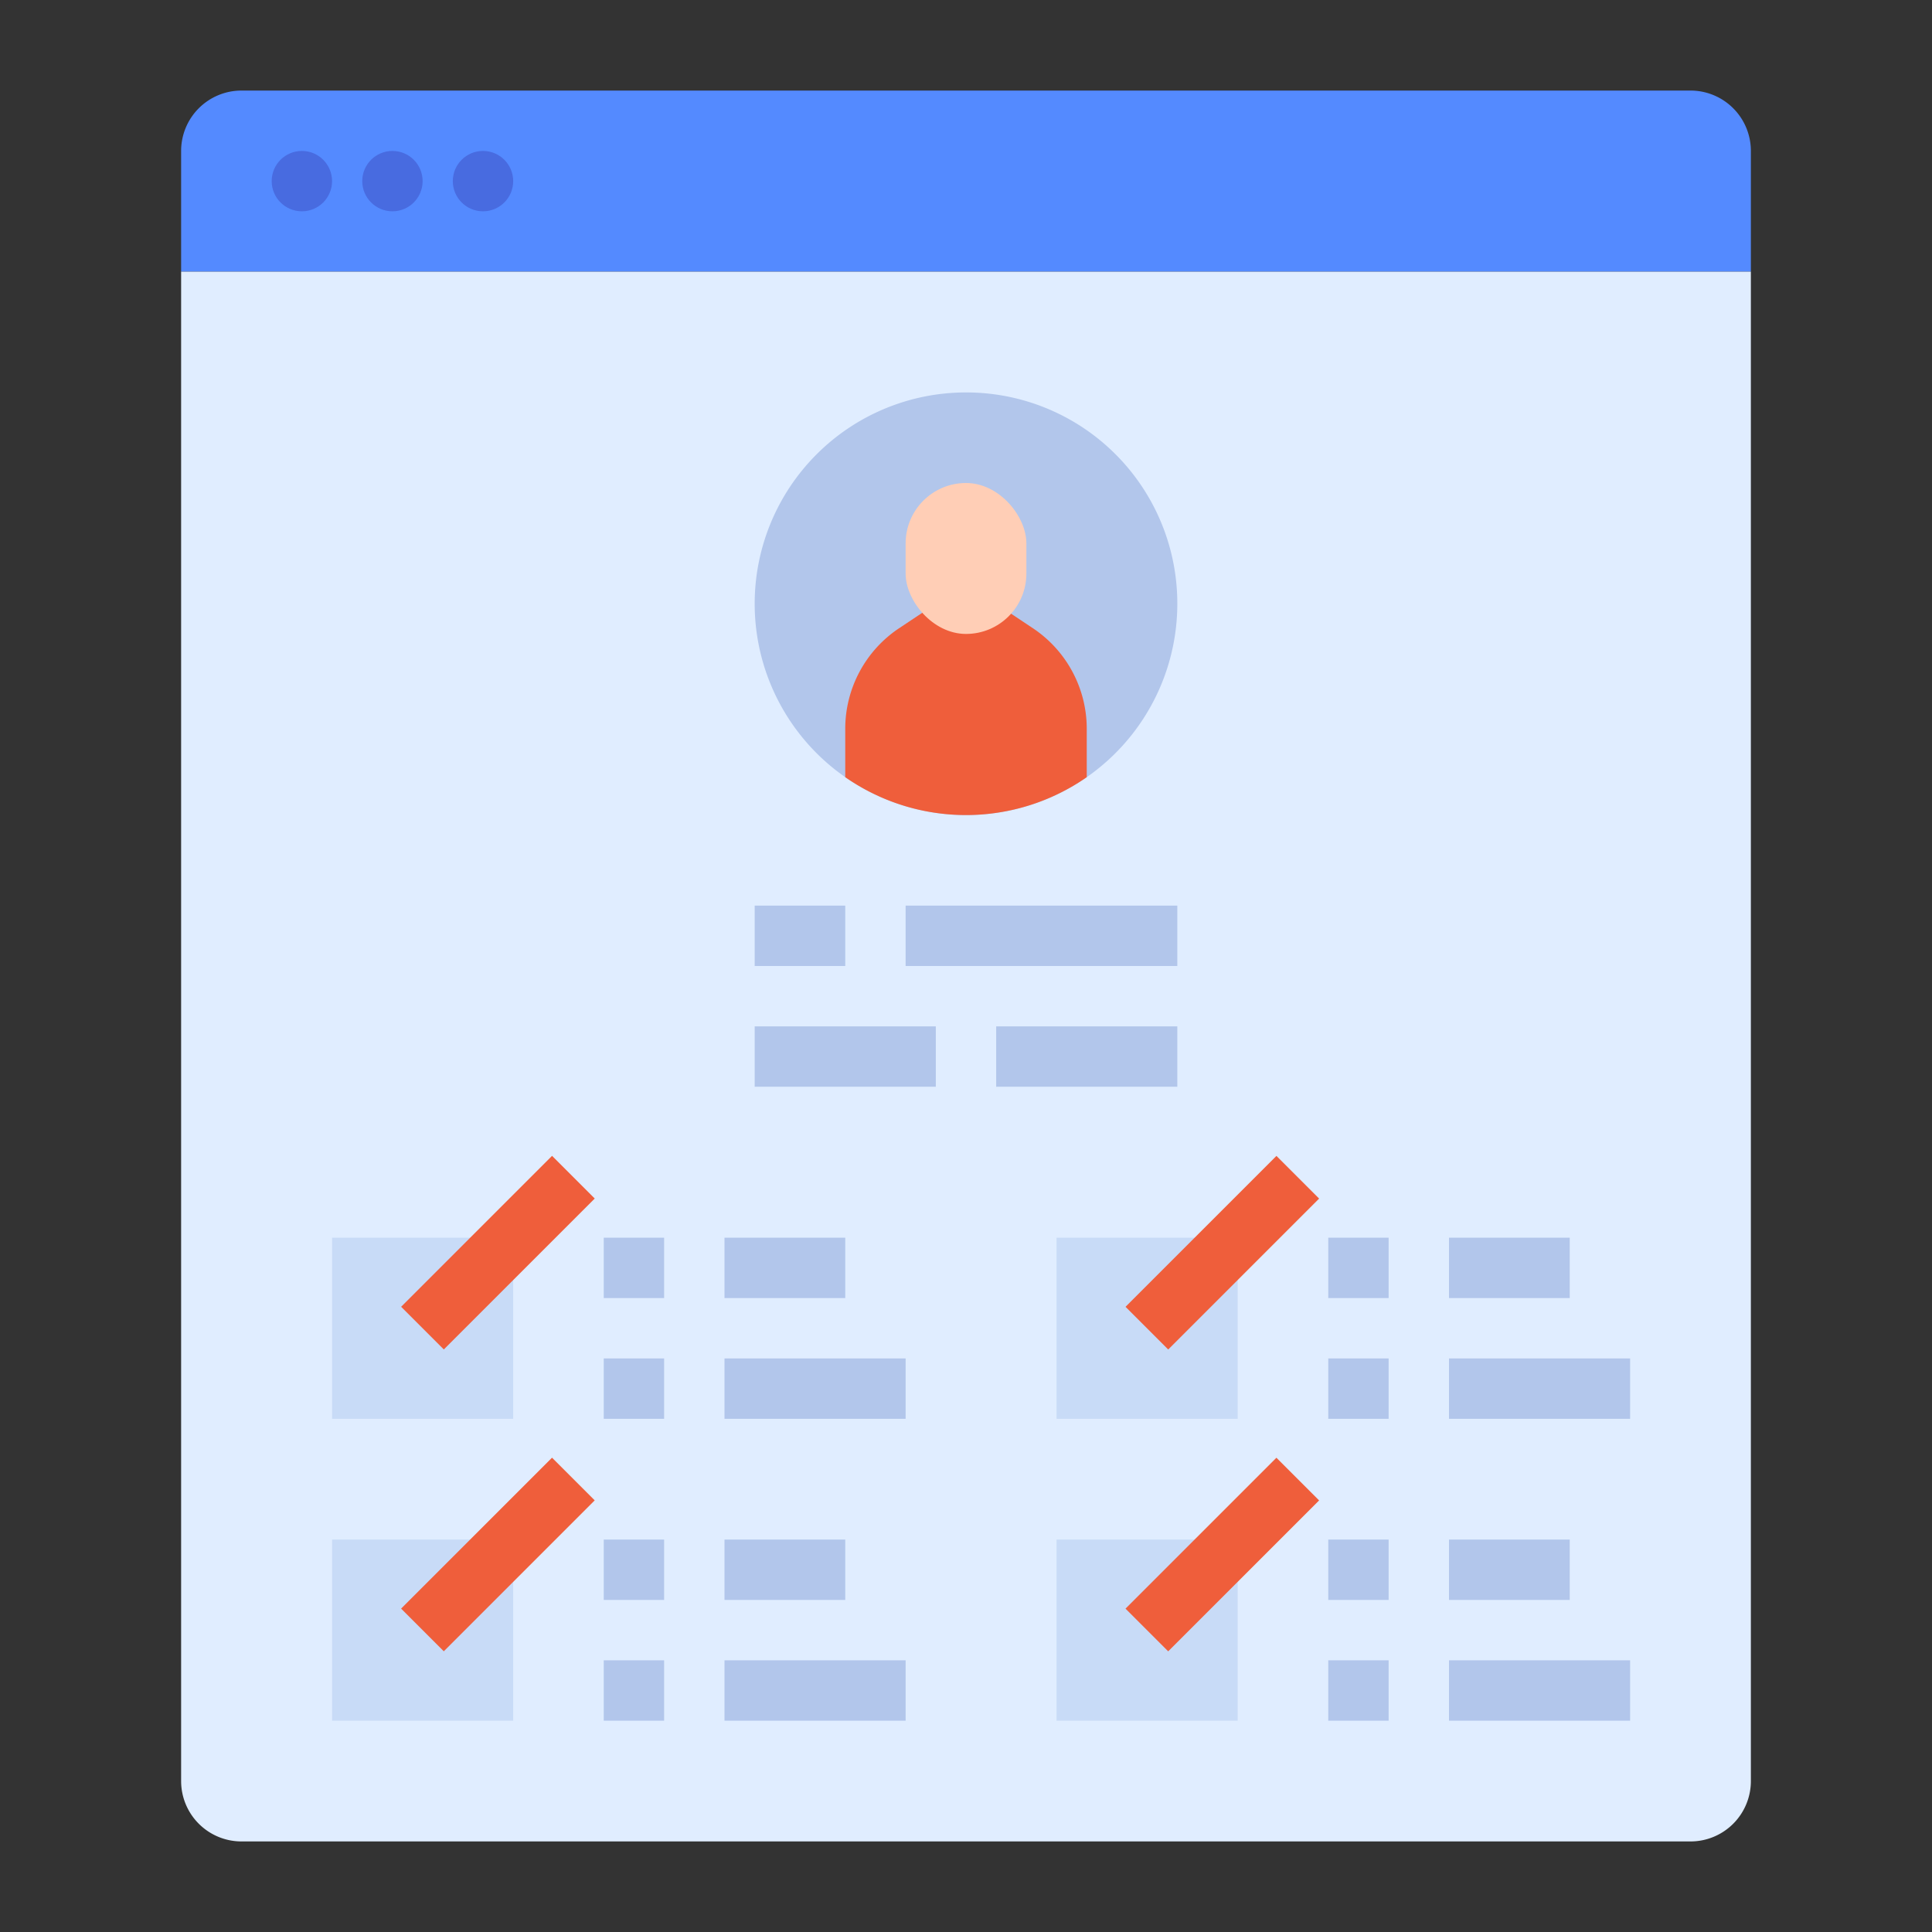 <svg id="flat" height="512" viewBox="0 0 512 512" width="512" xmlns="http://www.w3.org/2000/svg"><rect x="0" y="0" width="512" height="512" fill="#333333" stroke="none"/><path d="m48 72v-32a16 16 0 0 1 16-16h384a16 16 0 0 1 16 16v32z" fill="#548aff"/><path d="m464 72v400a16 16 0 0 1 -16 16h-384a16 16 0 0 1 -16-16v-400z" fill="#e0edff"/><circle cx="80" cy="48" fill="#486be0" r="8"/><circle cx="104" cy="48" fill="#486be0" r="8"/><circle cx="128" cy="48" fill="#486be0" r="8"/><path d="m312 160a56 56 0 1 1 -56-56 55.926 55.926 0 0 1 56 56z" fill="#b2c6eb"/><path d="m288 193.13v12.83a56.016 56.016 0 0 1 -64 0v-12.83a32.019 32.019 0 0 1 14.25-26.63l9.75-6.5h16l9.75 6.5a32.019 32.019 0 0 1 14.25 26.63z" fill="#ef5e3b"/><path d="m200 240h24v16h-24z" fill="#b2c6eb"/><path d="m240 240h72v16h-72z" fill="#b2c6eb"/><path d="m160 360h16v16h-16z" fill="#b2c6eb"/><path d="m192 360h48v16h-48z" fill="#b2c6eb"/><path d="m160 328h16v16h-16z" fill="#b2c6eb"/><path d="m192 328h32v16h-32z" fill="#b2c6eb"/><path d="m200 272h48v16h-48z" fill="#b2c6eb"/><path d="m264 272h48v16h-48z" fill="#b2c6eb"/><path d="m88 328h48v48h-48z" fill="#c8dbf7"/><g fill="#b2c6eb"><path d="m160 440h16v16h-16z"/><path d="m192 440h48v16h-48z"/><path d="m160 408h16v16h-16z"/><path d="m192 408h32v16h-32z"/><path d="m352 360h16v16h-16z"/><path d="m384 360h48v16h-48z"/><path d="m352 328h16v16h-16z"/><path d="m384 328h32v16h-32z"/><path d="m352 440h16v16h-16z"/><path d="m384 440h48v16h-48z"/><path d="m352 408h16v16h-16z"/><path d="m384 408h32v16h-32z"/></g><path d="m103.716 324h56.569v16h-56.569z" fill="#ef5e3b" transform="matrix(.707 -.707 .707 .707 -196.091 190.564)"/><path d="m88 408h48v48h-48z" fill="#c8dbf7"/><path d="m103.716 404h56.569v16h-56.569z" fill="#ef5e3b" transform="matrix(.707 -.707 .707 .707 -252.658 213.994)"/><path d="m280 328h48v48h-48z" fill="#c8dbf7"/><path d="m295.716 324h56.569v16h-56.569z" fill="#ef5e3b" transform="matrix(.707 -.707 .707 .707 -139.862 326.323)"/><path d="m280 408h48v48h-48z" fill="#c8dbf7"/><path d="m295.716 404h56.569v16h-56.569z" fill="#ef5e3b" transform="matrix(.707 -.707 .707 .707 -196.428 349.752)"/><rect fill="#ffceb6" height="40" rx="16" width="32" x="240" y="128"/></svg>